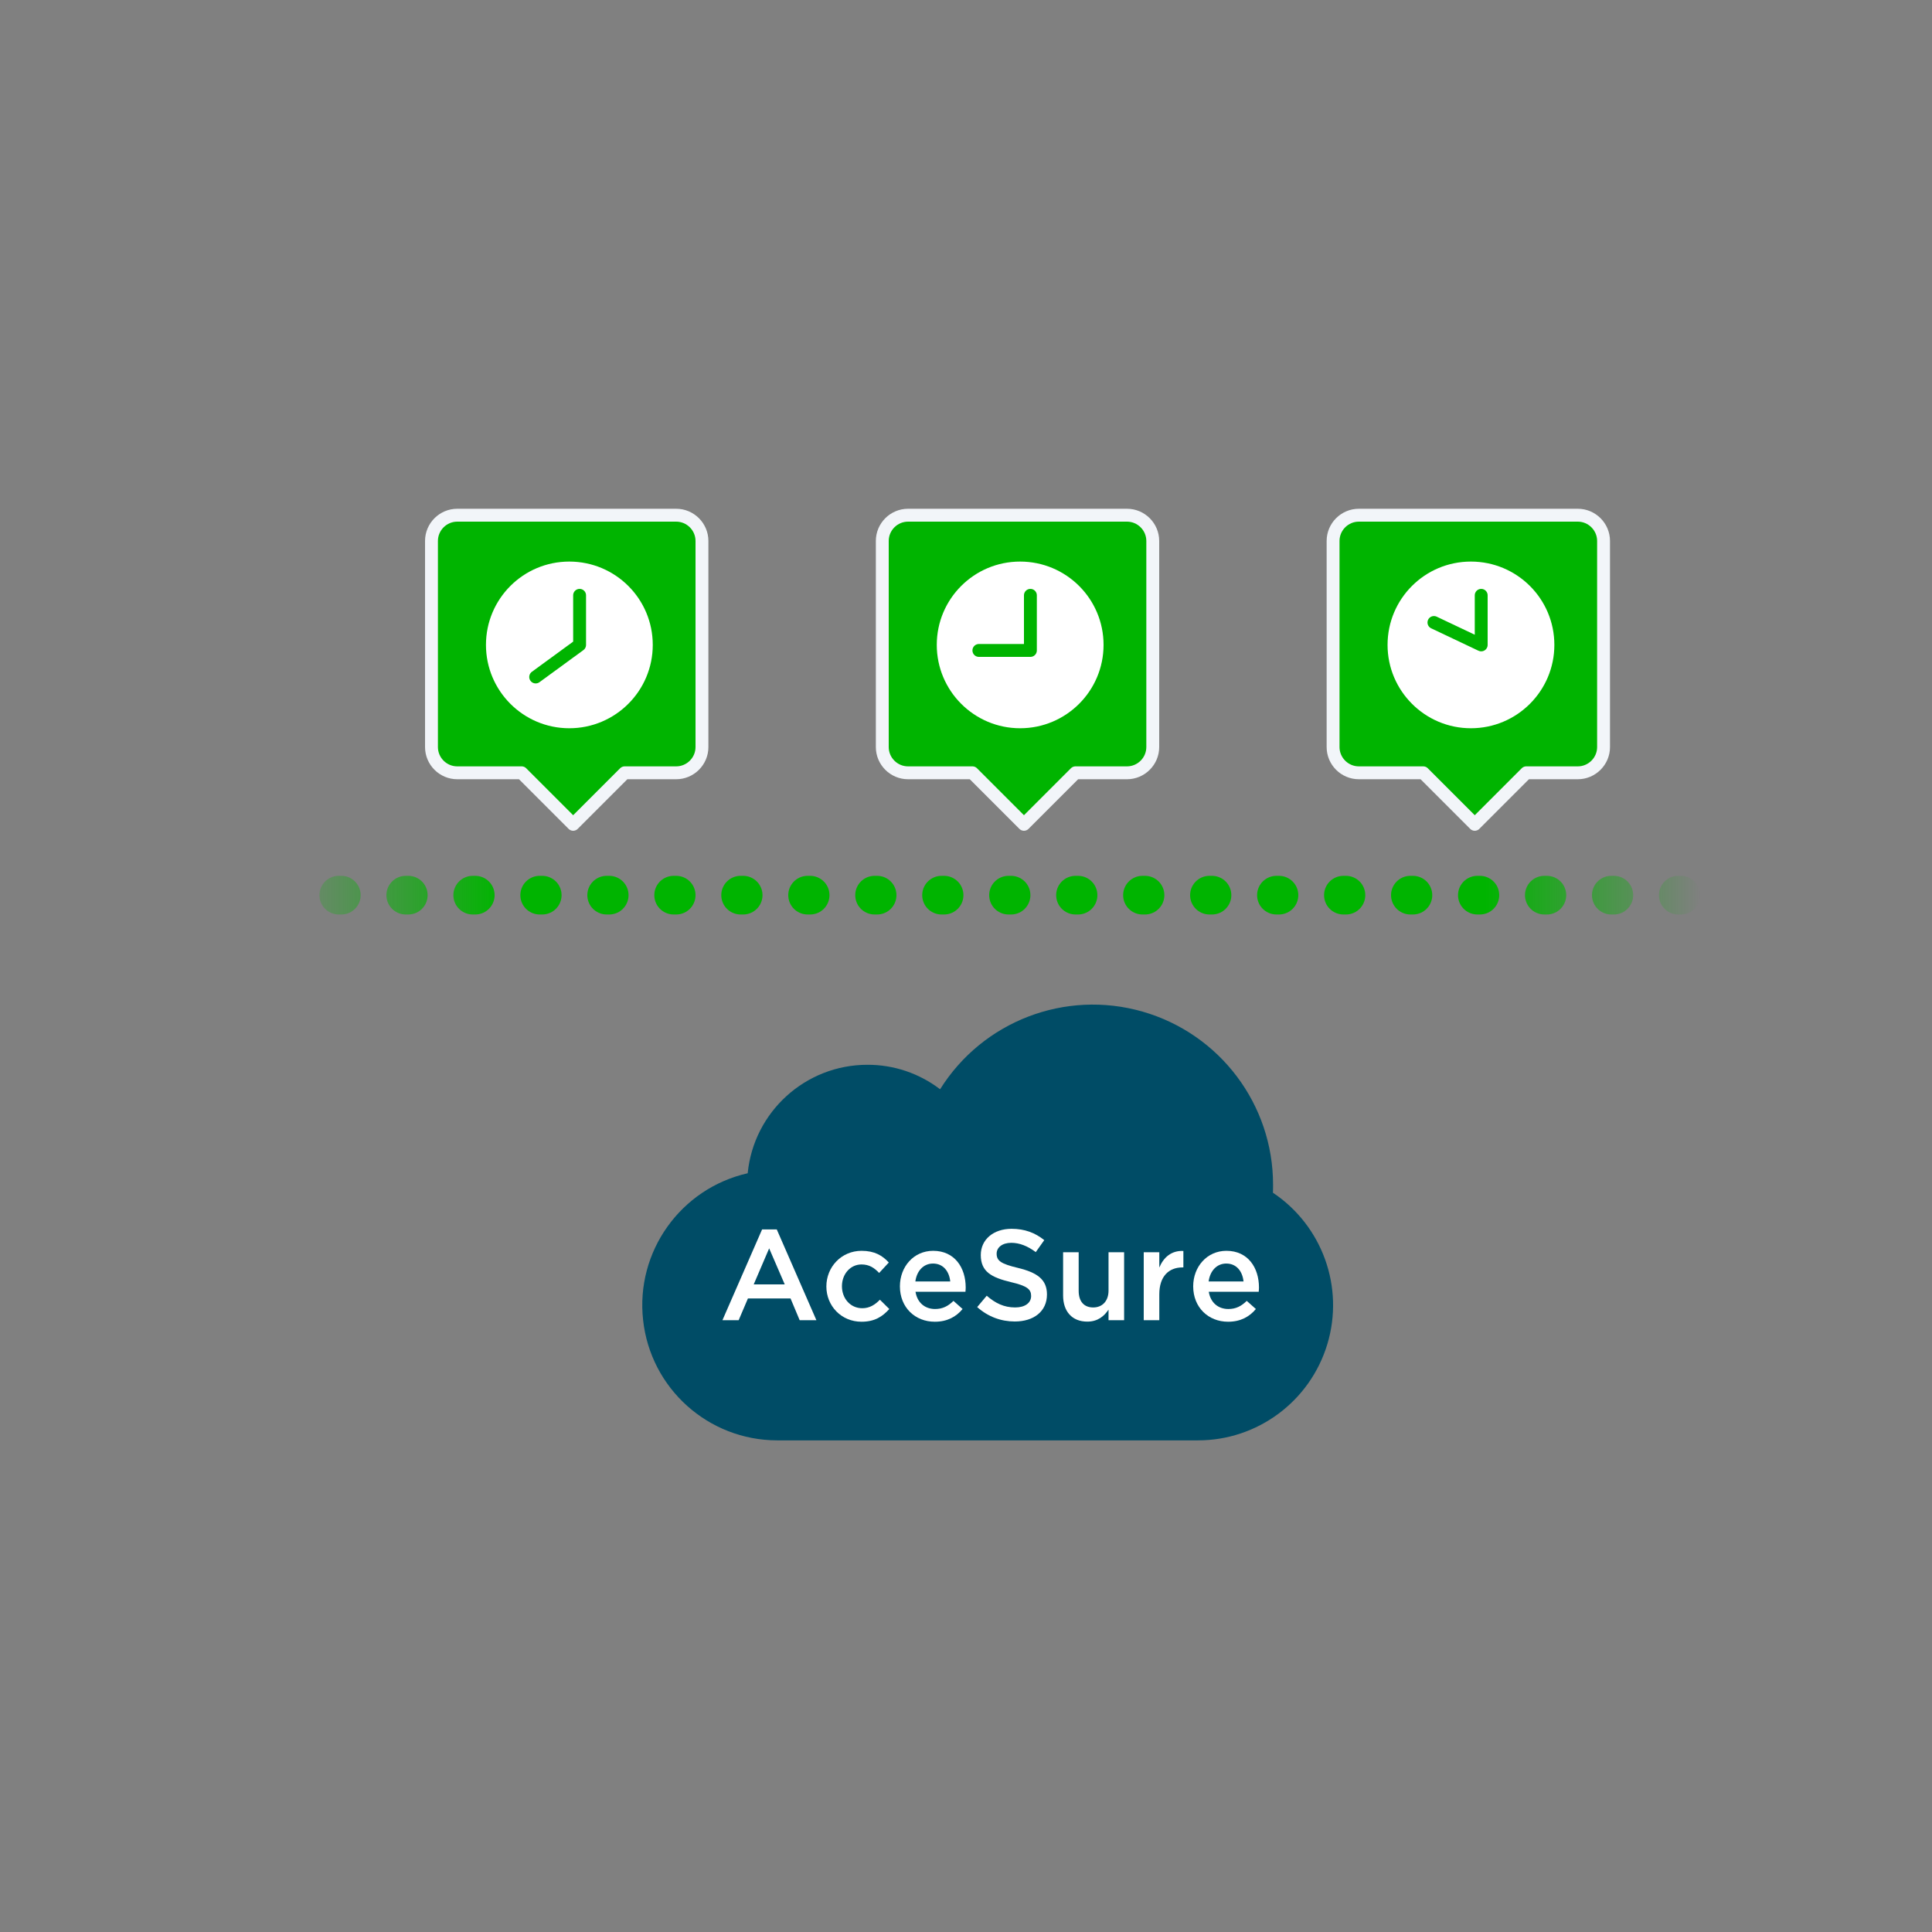 <?xml version="1.0" encoding="utf-8"?>
<!-- Generator: Adobe Illustrator 16.0.0, SVG Export Plug-In . SVG Version: 6.00 Build 0)  -->
<!DOCTYPE svg PUBLIC "-//W3C//DTD SVG 1.1//EN" "http://www.w3.org/Graphics/SVG/1.1/DTD/svg11.dtd">
<svg version="1.1" id="图层_1" xmlns="http://www.w3.org/2000/svg" xmlns:xlink="http://www.w3.org/1999/xlink" x="0px" y="0px"
	 width="150px" height="150px" viewBox="0 0 150 150" enable-background="new 0 0 150 150" xml:space="preserve">
<rect x="0" y="0" width="150" height="150" fill="#808080" stroke="none"/>
<g>
	
		<linearGradient id="SVGID_1_" gradientUnits="userSpaceOnUse" x1="243.6" y1="-264.4" x2="354.6" y2="-264.4" gradientTransform="matrix(1 0 0 -1 -222.6 -194.9)">
		<stop  offset="0" style="stop-color:#00B400;stop-opacity:0"/>
		<stop  offset="0.161" style="stop-color:#00B400"/>
		<stop  offset="0.85" style="stop-color:#00B400"/>
		<stop  offset="1" style="stop-color:#00B400;stop-opacity:0"/>
	</linearGradient>
	
		<line fill="none" stroke="url(#SVGID_1_)" stroke-width="3" stroke-linecap="round" stroke-linejoin="round" stroke-miterlimit="10" stroke-dasharray="0.2,5" x1="130.5" y1="69.5" x2="22.5" y2="69.5"/>
	
		<animate  dur="2s" restart="always" values="0;36" begin="0s" fill="remove" calcMode="linear" attributeName="stroke-dashoffset" attributeType="xml" repeatCount="indefinite" accumulate="none" additive="replace">
		</animate>
	<g>
		<g opacity="0">
			<path fill="#00B400" stroke="#F2F5F9" stroke-linecap="round" stroke-linejoin="round" stroke-miterlimit="10" d="M0.5,40
				c-1.101,0-2,0.9-2,2v16c0,1.101,0.899,2,2,2h5l4,4l4-4h4c1.1,0,2-0.899,2-2V42c0-1.1-0.9-2-2-2H0.5z"/>
			<path fill="#FFFFFF" d="M15.68,50.07c0,3.57-2.9,6.471-6.48,6.471c-3.57,0-6.47-2.9-6.47-6.471c0-3.58,2.899-6.47,6.47-6.47
				C12.779,43.601,15.68,46.49,15.68,50.07z"/>
			<polyline fill="none" stroke="#00B400" stroke-linecap="round" stroke-linejoin="round" stroke-miterlimit="10" points="
				10,46.221 10,50.07 8,53.561 			"/>
			
				<animate  dur="2s" restart="always" values="0;1" begin="0s" fill="remove" calcMode="linear" attributeName="opacity" attributeType="xml" repeatCount="indefinite" accumulate="none" additive="replace">
				</animate>
			
				<animateTransform  dur="2s" restart="always" values="0 -10;0;0" begin="0s" type="translate" fill="remove" calcMode="linear" attributeName="transform" attributeType="xml" repeatCount="indefinite" accumulate="none" additive="replace">
				</animateTransform>
		</g>
		<g>
			<path fill="#00B400" stroke="#F2F5F9" stroke-linecap="round" stroke-linejoin="round" stroke-miterlimit="10" d="M35.5,40
				c-1.101,0-2,0.9-2,2v16c0,1.101,0.899,2,2,2h5l4,4l4-4h4c1.1,0,2-0.899,2-2V42c0-1.1-0.9-2-2-2H35.5z"/>
			<path fill="#FFFFFF" d="M50.68,50.07c0,3.57-2.9,6.471-6.48,6.471c-3.57,0-6.47-2.9-6.47-6.471c0-3.58,2.899-6.47,6.47-6.47
				C47.779,43.601,50.68,46.49,50.68,50.07z"/>
			<polyline fill="none" stroke="#00B400" stroke-linecap="round" stroke-linejoin="round" stroke-miterlimit="10" points="
				45,46.221 45,50.07 41.59,52.561 			"/>
		</g>
		<g>
			<path fill="#00B400" stroke="#F2F5F9" stroke-linecap="round" stroke-linejoin="round" stroke-miterlimit="10" d="M70.5,40
				c-1.101,0-2,0.9-2,2v16c0,1.101,0.899,2,2,2h5l4,4l4-4h4c1.1,0,2-0.899,2-2V42c0-1.1-0.9-2-2-2H70.5z"/>
			<path fill="#FFFFFF" d="M85.68,50.07c0,3.57-2.9,6.471-6.479,6.471c-3.569,0-6.47-2.9-6.47-6.471c0-3.58,2.9-6.47,6.47-6.47
				C82.777,43.601,85.68,46.49,85.68,50.07z"/>
			<polyline fill="none" stroke="#00B400" stroke-linecap="round" stroke-linejoin="round" stroke-miterlimit="10" points="
				80,46.221 80,50.5 76,50.5 			"/>
		</g>
		<g>
			<path fill="#00B400" stroke="#F2F5F9" stroke-linecap="round" stroke-linejoin="round" stroke-miterlimit="10" d="M105.5,40
				c-1.102,0-2,0.9-2,2v16c0,1.101,0.898,2,2,2h5l4,4l4-4h4c1.1,0,2-0.899,2-2V42c0-1.1-0.9-2-2-2H105.5z"/>
			<path fill="#FFFFFF" d="M120.68,50.07c0,3.57-2.9,6.471-6.479,6.471c-3.569,0-6.471-2.9-6.471-6.471
				c0-3.58,2.896-6.47,6.471-6.47C117.777,43.601,120.68,46.49,120.68,50.07z"/>
			<polyline fill="none" stroke="#00B400" stroke-linecap="round" stroke-linejoin="round" stroke-miterlimit="10" points="
				115,46.221 115,50.07 111.33,48.33 			"/>
			
				<animate  dur="2s" restart="always" values="1;0;0" begin="0s" fill="remove" calcMode="linear" attributeName="opacity" attributeType="xml" repeatCount="indefinite" accumulate="none" additive="replace">
				</animate>
		</g>
		
			<animateTransform  dur="2s" restart="always" values="0;35" begin="0s" type="translate" fill="remove" calcMode="linear" attributeName="transform" attributeType="xml" repeatCount="indefinite" accumulate="none" additive="replace">
			</animateTransform>
	</g>
	<path fill="#004C66" d="M98.83,92.602c0.01-0.199,0.01-0.396,0.01-0.602c0.01-6.238-4.119-11.729-10.131-13.459
		c-6-1.721-12.409,0.738-15.72,6.029c-1.62-1.24-3.61-1.91-5.649-1.9c-4.801,0-8.82,3.65-9.29,8.421
		c-5.21,1.181-8.71,6.091-8.12,11.399c0.58,5.311,5.06,9.33,10.41,9.34h32.67c4.619,0,8.699-3.029,10.04-7.459
		C104.391,99.95,102.67,95.17,98.83,92.602z"/>
	<rect x="54.5" y="94" fill="none" width="45" height="19.2"/>
	<g enable-background="new    ">
		<path fill="#FFFFFF" d="M63.385,102.5h-1.299l-0.709-1.689h-3.308l-0.72,1.689h-1.259l3.078-7.047h1.14L63.385,102.5z
			 M59.717,96.922l-1.199,2.799h2.409L59.717,96.922z"/>
		<path fill="#FFFFFF" d="M66.888,102.619c-1.569,0-2.729-1.229-2.729-2.738s1.159-2.768,2.738-2.768c1,0,1.619,0.369,2.109,0.908
			l-0.75,0.811c-0.37-0.391-0.759-0.66-1.369-0.66c-0.879,0-1.519,0.76-1.519,1.689c0,0.949,0.649,1.709,1.579,1.709
			c0.57,0,0.989-0.27,1.369-0.66l0.729,0.721C68.527,102.209,67.917,102.619,66.888,102.619z"/>
		<path fill="#FFFFFF" d="M72.598,101.631c0.59,0,1.009-0.221,1.429-0.631l0.709,0.631c-0.5,0.6-1.189,0.988-2.159,0.988
			c-1.529,0-2.708-1.109-2.708-2.748c0-1.52,1.069-2.758,2.579-2.758c1.679,0,2.529,1.318,2.529,2.848c0,0.109-0.01,0.209-0.02,0.33
			h-3.878C71.218,101.15,71.818,101.631,72.598,101.631z M73.777,99.49c-0.08-0.779-0.54-1.389-1.339-1.389
			c-0.74,0-1.26,0.57-1.37,1.389H73.777z"/>
		<path fill="#FFFFFF" d="M79.037,98.441c1.479,0.359,2.249,0.891,2.249,2.059c0,1.32-1.029,2.1-2.499,2.1
			c-1.068,0-2.078-0.369-2.918-1.119l0.74-0.881c0.669,0.58,1.339,0.91,2.208,0.91c0.76,0,1.239-0.35,1.239-0.889
			c0-0.51-0.279-0.779-1.578-1.08c-1.49-0.359-2.33-0.799-2.33-2.1c0-1.219,1-2.037,2.389-2.037c1.02,0,1.83,0.309,2.539,0.879
			l-0.66,0.93c-0.629-0.471-1.259-0.721-1.898-0.721c-0.719,0-1.139,0.371-1.139,0.84C77.379,97.883,77.698,98.121,79.037,98.441z"
			/>
		<path fill="#FFFFFF" d="M86.066,97.223h1.21v5.277h-1.21v-0.82c-0.34,0.5-0.829,0.93-1.648,0.93c-1.189,0-1.879-0.799-1.879-2.029
			v-3.357h1.209v2.998c0,0.82,0.41,1.289,1.129,1.289c0.7,0,1.189-0.49,1.189-1.309V97.223z"/>
		<path fill="#FFFFFF" d="M90.008,102.5h-1.209v-5.277h1.209v1.189c0.33-0.789,0.939-1.33,1.869-1.289v1.279h-0.069
			c-1.06,0-1.8,0.689-1.8,2.088V102.5z"/>
		<path fill="#FFFFFF" d="M95.367,101.631c0.59,0,1.01-0.221,1.43-0.631l0.709,0.631c-0.499,0.6-1.188,0.988-2.158,0.988
			c-1.529,0-2.709-1.109-2.709-2.748c0-1.52,1.07-2.758,2.579-2.758c1.679,0,2.528,1.318,2.528,2.848c0,0.109-0.01,0.209-0.02,0.33
			h-3.878C93.988,101.15,94.588,101.631,95.367,101.631z M96.547,99.49c-0.08-0.779-0.539-1.389-1.34-1.389
			c-0.738,0-1.259,0.57-1.369,1.389H96.547z"/>
	</g>
</g>
</svg>

